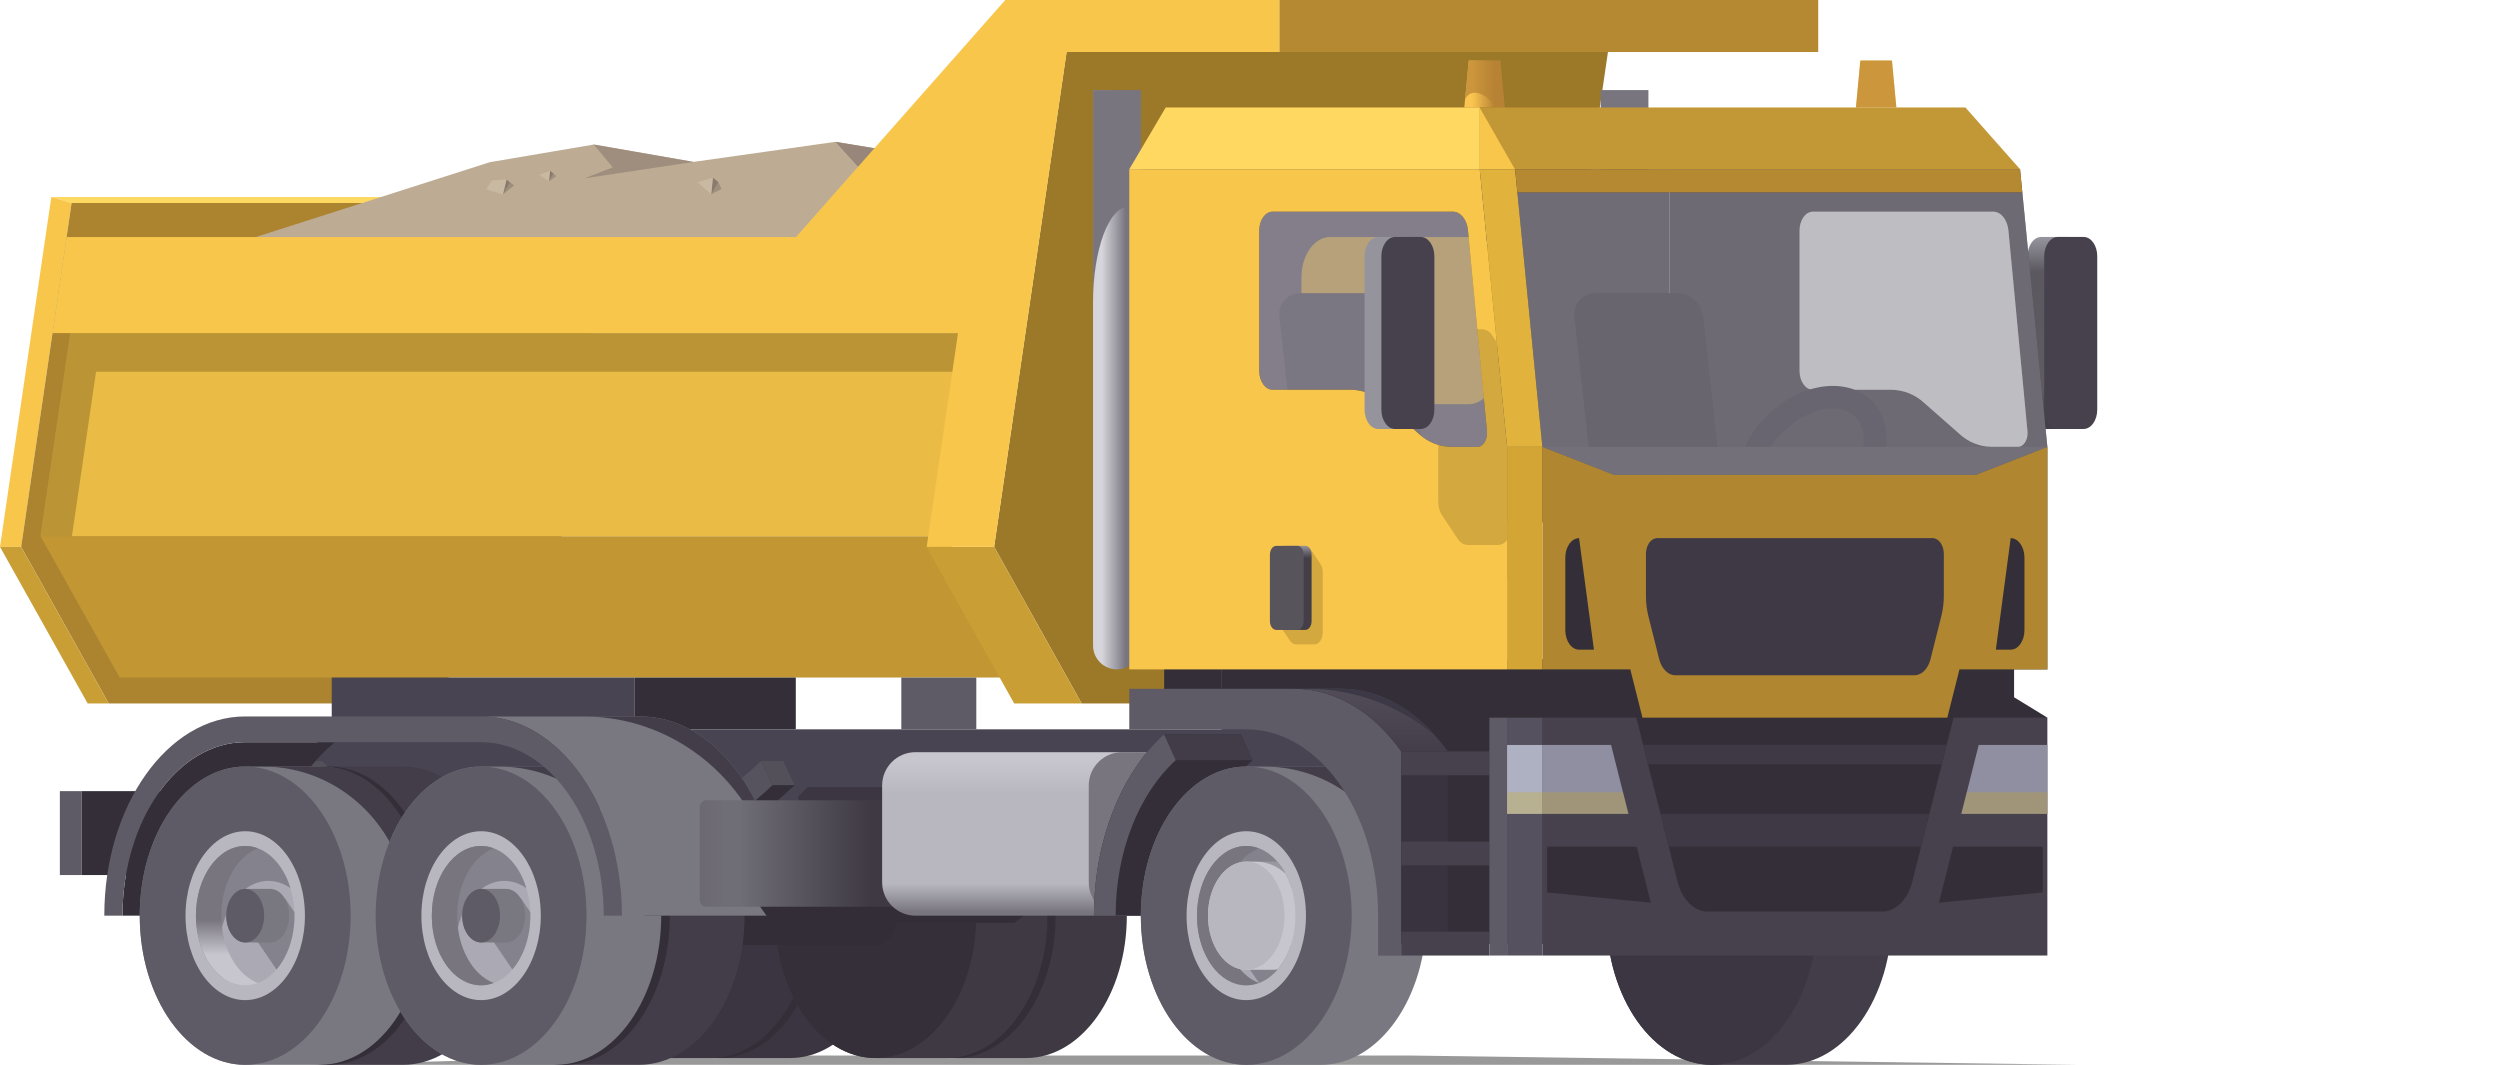 <?xml version="1.0" encoding="UTF-8"?> <svg xmlns="http://www.w3.org/2000/svg" width="540" height="230" viewBox="0 0 540 230" fill="none"> <g clip-path="url(#clip0)"> <path opacity="0.4" d="M305.014 228H142.113L66 230H188.257H449L305.014 228Z" fill="#010000"></path> <path d="M170.708 167.036H155.326C143.312 167.036 133.59 180.802 133.59 197.786C133.59 214.77 143.321 228.536 155.326 228.536H170.708C182.721 228.536 192.448 214.77 192.448 197.786C192.448 180.802 182.717 167.036 170.708 167.036Z" fill="#3A3540"></path> <path d="M155.326 228.536C167.33 228.536 177.062 214.768 177.062 197.786C177.062 180.803 167.33 167.036 155.326 167.036C143.322 167.036 133.59 180.803 133.59 197.786C133.59 214.768 143.322 228.536 155.326 228.536Z" fill="#332E37"></path> <path d="M153.573 167.036H138.191C126.178 167.036 116.456 180.802 116.456 197.786C116.456 214.77 126.187 228.536 138.191 228.536H153.573C165.587 228.536 175.309 214.77 175.309 197.786C175.309 180.802 165.578 167.036 153.573 167.036Z" fill="#3A3540"></path> <path d="M138.191 228.536C150.195 228.536 159.927 214.768 159.927 197.786C159.927 180.803 150.195 167.036 138.191 167.036C126.187 167.036 116.456 180.803 116.456 197.786C116.456 214.768 126.187 228.536 138.191 228.536Z" fill="#3B3641"></path> <path d="M221.659 167.036H206.277C194.264 167.036 184.542 180.802 184.542 197.786C184.542 214.77 194.272 228.536 206.277 228.536H221.659C233.672 228.536 243.395 214.77 243.395 197.786C243.395 180.802 233.664 167.036 221.659 167.036Z" fill="#3E3943"></path> <path d="M206.277 228.536C218.281 228.536 228.013 214.768 228.013 197.786C228.013 180.803 218.281 167.036 206.277 167.036C194.273 167.036 184.542 180.803 184.542 197.786C184.542 214.768 194.273 228.536 206.277 228.536Z" fill="#332E37"></path> <path d="M204.524 167.036H189.142C177.128 167.036 167.402 180.802 167.402 197.786C167.402 214.77 177.137 228.536 189.142 228.536H204.524C216.537 228.536 226.259 214.77 226.259 197.786C226.259 180.802 216.528 167.036 204.524 167.036Z" fill="#3E3943"></path> <path d="M189.142 228.536C201.146 228.536 210.878 214.768 210.878 197.786C210.878 180.803 201.146 167.036 189.142 167.036C177.138 167.036 167.406 180.803 167.406 197.786C167.406 214.768 177.138 228.536 189.142 228.536Z" fill="#342F38"></path> <path d="M134.383 170.885H17.673V189.009H134.383V170.885Z" fill="#332E37"></path> <path d="M17.673 170.885H12.93V189.009H17.673V170.885Z" fill="#5F5B66"></path> <path d="M11.084 42.558L15.457 43.853H131.873L127.495 42.558H11.084Z" fill="#FFD862"></path> <path d="M11.084 42.558L0 118.122H4.565L15.457 43.853L11.084 42.558Z" fill="#F8C64B"></path> <path d="M15.458 43.853L4.565 118.122L23.471 151.943H92.1L120.977 118.122L131.873 43.853H15.458Z" fill="#AC8430"></path> <path d="M385.902 165.567H369.75C357.176 165.567 346.982 179.992 346.982 197.781C346.982 215.571 357.176 229.996 369.75 229.996H385.902C398.476 229.996 408.674 215.571 408.674 197.781C408.674 179.992 398.476 165.567 385.902 165.567Z" fill="url(#paint0_linear)"></path> <path d="M369.764 230C382.34 230 392.536 215.577 392.536 197.786C392.536 179.994 382.34 165.571 369.764 165.571C357.187 165.571 346.991 179.994 346.991 197.786C346.991 215.577 357.187 230 369.764 230Z" fill="#3B3641"></path> <path d="M385.902 165.567H378.685C383.564 165.57 388.378 166.699 392.751 168.865C397.124 171.031 400.939 174.176 403.9 178.056C399.735 170.463 393.221 165.567 385.902 165.567Z" fill="#433D4A"></path> <path d="M25.86 146.353L8.752 115.821H204.399L221.507 146.353H25.86Z" fill="#C29633"></path> <path d="M230.375 11.229L214.731 118.122L233.637 151.943H302.804L331.645 118.122L347.32 11.229H230.375Z" fill="#9C7829"></path> <path d="M446.45 51.183H440.897C439.269 51.183 437.947 53.052 437.947 55.353V88.489C437.947 90.794 439.282 92.659 440.897 92.659H446.45C448.079 92.659 449.4 90.794 449.4 88.489V55.371C449.396 53.07 448.061 51.183 446.45 51.183Z" fill="url(#paint1_linear)"></path> <path d="M450.072 51.183H444.501C442.873 51.183 441.551 53.052 441.551 55.353V88.489C441.551 90.794 442.886 92.659 444.501 92.659H450.054C451.683 92.659 453.004 90.794 453.004 88.489V55.371C453.022 53.07 451.701 51.183 450.072 51.183Z" fill="#47414D"></path> <path opacity="0.5" d="M430.552 45.722H391.584C389.991 45.722 388.705 47.547 388.705 49.795V80.113C388.705 82.361 389.991 84.185 391.584 84.185H408.599C411.19 84.229 413.675 85.226 415.58 86.985L423.237 93.719C425.136 95.477 427.614 96.477 430.201 96.527H435.852C437.124 96.527 438.099 94.943 437.934 93.167L433.814 49.737C433.578 47.436 432.194 45.722 430.552 45.722Z" fill="#A7A6AD"></path> <path d="M360.629 144.591V36.558H436.332L442.232 96.527V144.595L360.629 144.591ZM430.552 45.722H391.584C389.991 45.722 388.705 47.547 388.705 49.795V80.113C388.705 82.361 389.991 84.185 391.584 84.185H408.599C411.19 84.229 413.675 85.226 415.58 86.985L423.237 93.719C425.136 95.477 427.614 96.476 430.201 96.527H435.852C437.124 96.527 438.099 94.943 437.934 93.167L433.814 49.737C433.578 47.436 432.194 45.722 430.552 45.722Z" fill="#3B3541"></path> <path d="M345.754 19.454V139.437C345.754 140.804 346.297 142.115 347.264 143.081C348.23 144.048 349.54 144.591 350.907 144.591C352.273 144.591 353.584 144.048 354.55 143.081C355.516 142.115 356.059 140.804 356.059 139.437V19.454H345.754Z" fill="#78757F"></path> <path d="M243.924 36.558V112.835H360.629V36.558H243.924ZM323.445 78.577C323.445 83.402 320.677 87.31 317.269 87.31H287.284C283.871 87.31 281.108 83.402 281.108 78.577V59.933C281.108 55.113 283.871 51.201 287.284 51.201H317.269C320.677 51.201 323.445 55.113 323.445 59.933V78.577Z" fill="#3F3945"></path> <path d="M241.25 144.591C239.884 144.589 238.574 144.046 237.608 143.08C236.642 142.113 236.098 140.803 236.097 139.437V19.454H246.402V139.437C246.402 140.804 245.859 142.115 244.893 143.081C243.927 144.048 242.616 144.591 241.25 144.591V144.591Z" fill="url(#paint2_linear)"></path> <path d="M243.79 44.632C244.789 44.68 245.728 45.121 246.402 45.86V19.454H236.097V65.296C236.097 53.885 239.541 44.632 243.79 44.632Z" fill="#78757F"></path> <path d="M263.858 142.414H251.461V153.799H263.858V142.414Z" fill="#332E37"></path> <path d="M171.892 146.353H137.124V157.533H171.892V146.353Z" fill="#332E37"></path> <path d="M338.546 203.825V142.414H263.853V157.533H137.123V146.353H71.654V157.101L58.617 170.885V189.009H300.477V203.825H338.546Z" fill="#494451"></path> <path d="M116.972 185.555C99.455 184.905 83.183 177.197 69.519 164.374H64.686C78.978 177.784 96.109 185.595 114.556 185.595C115.361 185.595 116.167 185.595 116.972 185.555Z" fill="#53505A"></path> <path d="M169.253 164.374H164.421L166.855 169.572C151.865 183.641 133.884 191.826 114.547 191.826H119.379C138.716 191.826 156.697 183.623 171.687 169.572L169.253 164.374Z" fill="#332E37"></path> <path d="M62.244 169.573L64.686 164.356C78.978 177.784 96.109 185.595 114.556 185.595C133.003 185.595 150.152 177.775 164.421 164.365L166.855 169.573C151.865 183.641 133.884 191.826 114.547 191.826C95.21 191.826 77.234 183.659 62.244 169.573Z" fill="#56535E"></path> <path d="M169.253 164.374H164.421L166.864 169.59H171.696L169.253 164.374Z" fill="#53505A"></path> <path d="M324.068 13.072H317.242L316.29 23.219H325.015L324.068 13.072Z" fill="url(#paint3_linear)"></path> <path d="M408.661 13.072H401.835L400.883 23.219H409.609L408.661 13.072Z" fill="url(#paint4_linear)"></path> <path opacity="0.7" d="M408.661 13.072H401.835L400.883 23.219H409.609L408.661 13.072Z" fill="#B78234"></path> <path opacity="0.7" d="M318.581 20.029C320.019 20.029 321.749 21.244 323.222 23.242H325.002L324.05 13.094H317.246L316.463 21.364C316.988 20.5 317.691 20.029 318.581 20.029Z" fill="#B78234"></path> <path d="M52.949 160.315C38.345 160.315 26.461 177.125 26.461 197.786H56.882C56.882 181.732 63.133 167.712 72.371 160.315H52.949Z" fill="#332E37"></path> <path d="M87.098 165.567H70.964C58.386 165.567 48.192 179.992 48.192 197.781C48.192 215.571 58.386 229.996 70.964 229.996H87.098C99.677 229.996 109.87 215.571 109.87 197.781C109.87 179.992 99.668 165.567 87.098 165.567Z" fill="#433D4A"></path> <path d="M70.964 230C83.541 230 93.737 215.577 93.737 197.786C93.737 179.994 83.541 165.571 70.964 165.571C58.387 165.571 48.192 179.994 48.192 197.786C48.192 215.577 58.387 230 70.964 230Z" fill="#332E37"></path> <path d="M69.105 165.567H52.949C40.374 165.567 30.176 179.992 30.176 197.781C30.176 215.571 40.392 230 52.949 230H69.087C81.661 230 91.859 215.575 91.859 197.786C91.859 179.996 81.679 165.567 69.105 165.567Z" fill="url(#paint5_linear)"></path> <path d="M52.967 230C65.543 230 75.739 215.577 75.739 197.786C75.739 179.994 65.543 165.571 52.967 165.571C40.39 165.571 30.194 179.994 30.194 197.786C30.194 215.577 40.39 230 52.967 230Z" fill="#5F5B66"></path> <path d="M52.966 216.025C60.088 216.025 65.861 207.859 65.861 197.785C65.861 187.712 60.088 179.546 52.966 179.546C45.845 179.546 40.072 187.712 40.072 197.785C40.072 207.859 45.845 216.025 52.966 216.025Z" fill="#B8B7BF"></path> <path d="M52.966 212.843C58.844 212.843 63.609 206.101 63.609 197.786C63.609 189.47 58.844 182.729 52.966 182.729C47.088 182.729 42.323 189.47 42.323 197.786C42.323 206.101 47.088 212.843 52.966 212.843Z" fill="#ABAAB4"></path> <path opacity="0.25" d="M47.351 205.33C47.351 197.016 52.117 190.273 57.994 190.273C59.708 190.291 61.374 190.847 62.755 191.862C61.127 186.494 57.358 182.729 52.966 182.729C47.089 182.729 42.323 189.472 42.323 197.786C42.323 203.679 44.721 208.779 48.21 211.254C47.635 209.332 47.345 207.336 47.351 205.33V205.33Z" fill="#130F17"></path> <path d="M55.707 183.25C54.832 182.914 53.904 182.738 52.966 182.729C47.089 182.729 42.323 189.472 42.323 197.786C42.323 206.1 47.089 212.843 52.966 212.843C53.904 212.836 54.833 212.659 55.707 212.322C51.155 210.608 47.8 204.756 47.8 197.786C47.8 190.816 51.169 184.963 55.707 183.25Z" fill="url(#paint6_linear)"></path> <path opacity="0.25" d="M59.725 209.42C62.097 206.656 63.61 202.472 63.61 197.785C63.61 197.536 63.61 197.287 63.61 197.042L61.518 193.976L55.485 203.206L59.725 209.42Z" fill="#130F17"></path> <path d="M58.386 192H52.948C50.693 192 48.859 194.59 48.859 197.785C48.859 200.981 50.693 203.571 52.948 203.571H58.368C60.624 203.571 62.457 200.981 62.457 197.785C62.457 194.59 60.642 192 58.386 192Z" fill="url(#paint7_linear)"></path> <path d="M52.967 203.571C55.225 203.571 57.056 200.981 57.056 197.785C57.056 194.59 55.225 192 52.967 192C50.708 192 48.877 194.59 48.877 197.785C48.877 200.981 50.708 203.571 52.967 203.571Z" fill="#5F5B66"></path> <path d="M88.273 197.786H92.34C92.34 179.983 82.146 165.576 69.567 165.571H56.784C74.177 165.567 88.273 179.996 88.273 197.786Z" fill="#433D4A"></path> <path d="M189.258 191.466H136.336C133.871 191.466 131.886 194.296 131.886 197.786C131.886 201.275 133.888 204.106 136.336 204.106H189.258C191.723 204.106 193.707 201.28 193.707 197.786C193.707 194.292 191.723 191.466 189.258 191.466Z" fill="#322D36"></path> <path d="M138.049 165.567H121.915C109.341 165.567 99.147 179.992 99.147 197.781C99.147 215.571 109.341 229.996 121.915 229.996H138.054C150.628 229.996 160.826 215.571 160.826 197.781C160.826 179.992 150.623 165.567 138.049 165.567Z" fill="#433D4A"></path> <path d="M121.915 230C134.492 230 144.688 215.577 144.688 197.786C144.688 179.994 134.492 165.571 121.915 165.571C109.339 165.571 99.143 179.994 99.143 197.786C99.143 215.577 109.339 230 121.915 230Z" fill="#332E37"></path> <path d="M120.051 165.567H103.917C91.339 165.567 81.145 179.992 81.145 197.781C81.145 215.571 91.339 229.996 103.917 229.996H120.051C132.63 229.996 142.823 215.571 142.823 197.781C142.823 179.992 132.63 165.567 120.051 165.567Z" fill="url(#paint8_linear)"></path> <path d="M103.917 230C116.494 230 126.69 215.577 126.69 197.786C126.69 179.994 116.494 165.571 103.917 165.571C91.341 165.571 81.145 179.994 81.145 197.786C81.145 215.577 91.341 230 103.917 230Z" fill="#5F5B66"></path> <path d="M103.917 216.025C111.038 216.025 116.812 207.859 116.812 197.785C116.812 187.712 111.038 179.546 103.917 179.546C96.796 179.546 91.022 187.712 91.022 197.785C91.022 207.859 96.796 216.025 103.917 216.025Z" fill="#B8B7BF"></path> <path d="M103.917 212.843C109.795 212.843 114.56 206.101 114.56 197.786C114.56 189.47 109.795 182.729 103.917 182.729C98.039 182.729 93.274 189.47 93.274 197.786C93.274 206.101 98.039 212.843 103.917 212.843Z" fill="#ABAAB4"></path> <path opacity="0.25" d="M98.302 205.33C98.302 197.016 103.067 190.273 108.945 190.273C110.658 190.291 112.322 190.847 113.701 191.862C112.077 186.494 108.309 182.729 103.913 182.729C98.035 182.729 93.269 189.472 93.269 197.786C93.269 203.679 95.663 208.779 99.152 211.254C98.582 209.331 98.295 207.335 98.302 205.33V205.33Z" fill="#130F17"></path> <path d="M106.653 183.25C105.78 182.914 104.853 182.737 103.917 182.729C98.039 182.729 93.274 189.472 93.274 197.786C93.274 206.1 98.039 212.843 103.917 212.843C104.853 212.836 105.78 212.66 106.653 212.322C102.106 210.608 98.751 204.756 98.751 197.786C98.751 190.816 102.106 184.963 106.653 183.25Z" fill="url(#paint9_linear)"></path> <path opacity="0.25" d="M110.676 209.42C113.047 206.656 114.56 202.472 114.56 197.785C114.56 197.536 114.56 197.287 114.56 197.042L112.464 193.976L106.449 203.206L110.676 209.42Z" fill="#130F17"></path> <path d="M109.332 192H103.917C101.657 192 99.828 194.59 99.828 197.785C99.828 200.981 101.657 203.571 103.917 203.571H109.332C111.593 203.571 113.421 200.981 113.421 197.785C113.421 194.59 111.593 192 109.332 192Z" fill="url(#paint10_linear)"></path> <path d="M103.917 203.571C106.176 203.571 108.006 200.981 108.006 197.785C108.006 194.59 106.176 192 103.917 192C101.659 192 99.828 194.59 99.828 197.785C99.828 200.981 101.659 203.571 103.917 203.571Z" fill="#5F5B66"></path> <path d="M139.224 197.786H143.273C143.273 179.983 133.079 165.576 120.505 165.571H107.735C125.123 165.567 139.224 179.996 139.224 197.786Z" fill="#433D4A"></path> <path d="M138.271 154.751H103.917C120.691 154.751 134.338 174.054 134.338 197.786H168.697C168.697 174.054 155.046 154.751 138.271 154.751Z" fill="url(#paint11_linear)"></path> <path d="M168.092 197.786H168.697C168.697 174.054 155.046 154.751 138.271 154.751H126.022C149.257 154.751 168.092 174.023 168.092 197.786Z" fill="#433D4A"></path> <path d="M159.932 189.77L166.641 199.339H219.118L231.337 189.77H159.932Z" fill="#332D38"></path> <path d="M192.911 172.007L190.917 170.013H174.441L172.448 172.007V173.908H192.911V172.007Z" fill="#3B3641"></path> <path d="M212.742 172.853H152.621C151.8 172.853 151.135 173.518 151.135 174.339V194.367C151.135 195.188 151.8 195.854 152.621 195.854H212.742C213.563 195.854 214.228 195.188 214.228 194.367V174.339C214.228 173.518 213.563 172.853 212.742 172.853Z" fill="url(#paint12_linear)"></path> <path d="M252.712 162.469H197.743C193.765 162.469 190.54 165.695 190.54 169.675V190.58C190.54 194.56 193.765 197.786 197.743 197.786H252.712C256.69 197.786 259.916 194.56 259.916 190.58V169.675C259.916 165.695 256.69 162.469 252.712 162.469Z" fill="url(#paint13_linear)"></path> <path d="M249.949 162.469H242.376C238.397 162.469 235.172 165.695 235.172 169.675V190.58C235.172 194.56 238.397 197.786 242.376 197.786H249.949C253.927 197.786 257.152 194.56 257.152 190.58V169.675C257.152 165.695 253.927 162.469 249.949 162.469Z" fill="#78757F"></path> <path d="M268.018 158.597H251.417C242.313 166.88 236.289 181.336 236.289 197.786H257.584C257.584 183.681 262.758 171.291 270.563 164.192L268.018 158.597Z" fill="#332E37"></path> <path d="M268.018 158.597H251.417L253.953 164.192H270.554L268.018 158.597Z" fill="#423C49"></path> <path d="M251.417 158.597C242.313 166.88 236.289 181.336 236.289 197.786H240.983C240.983 183.681 246.158 171.295 253.962 164.192L251.417 158.597Z" fill="#5F5B66"></path> <path d="M285.33 165.567H269.192C256.618 165.567 246.42 179.992 246.42 197.781C246.42 215.571 256.618 229.996 269.192 229.996H285.33C297.905 229.996 308.103 215.571 308.103 197.781C308.103 179.992 297.905 165.567 285.33 165.567Z" fill="url(#paint14_linear)"></path> <path d="M304.499 197.786H308.565C308.565 179.983 298.372 165.576 285.793 165.571H273.01C290.403 165.567 304.499 179.996 304.499 197.786Z" fill="#433D4A"></path> <path d="M269.192 230C281.769 230 291.965 215.577 291.965 197.786C291.965 179.994 281.769 165.571 269.192 165.571C256.615 165.571 246.42 179.994 246.42 197.786C246.42 215.577 256.615 230 269.192 230Z" fill="#5F5B66"></path> <path d="M269.192 216.025C276.314 216.025 282.087 207.859 282.087 197.785C282.087 187.712 276.314 179.546 269.192 179.546C262.071 179.546 256.298 187.712 256.298 197.785C256.298 207.859 262.071 216.025 269.192 216.025Z" fill="#B8B7BF"></path> <path d="M269.192 212.843C275.07 212.843 279.836 206.101 279.836 197.786C279.836 189.47 275.07 182.729 269.192 182.729C263.314 182.729 258.549 189.47 258.549 197.786C258.549 206.101 263.314 212.843 269.192 212.843Z" fill="#ABAAB4"></path> <path opacity="0.25" d="M263.577 205.33C263.577 197.016 268.343 190.273 274.22 190.273C275.934 190.291 277.6 190.847 278.981 191.862C277.353 186.494 273.584 182.729 269.192 182.729C263.315 182.729 258.549 189.472 258.549 197.786C258.549 203.679 260.948 208.779 264.436 211.254C263.861 209.332 263.572 207.336 263.577 205.33V205.33Z" fill="#130F17"></path> <path d="M271.933 183.25C271.059 182.912 270.13 182.736 269.192 182.729C263.315 182.729 258.549 189.472 258.549 197.786C258.549 206.1 263.315 212.843 269.192 212.843C270.13 212.836 271.059 212.659 271.933 212.322C267.381 210.608 264.027 204.756 264.027 197.786C264.027 190.816 267.381 184.963 271.933 183.25Z" fill="url(#paint15_linear)"></path> <path opacity="0.25" d="M268.592 207.404L271.964 212.344C275.008 211.187 277.513 208.165 278.83 204.199L268.592 207.404Z" fill="#130F17"></path> <path d="M279.835 197.786C279.835 193.13 278.345 188.973 276 186.214C275.638 186.143 275.27 186.106 274.901 186.103H269.192C264.632 186.103 260.93 191.337 260.93 197.79C260.93 204.244 264.632 209.482 269.192 209.482H274.901C275.27 209.477 275.638 209.439 276 209.366C278.345 206.598 279.835 202.441 279.835 197.786Z" fill="url(#paint16_linear)"></path> <path d="M269.192 209.478C273.756 209.478 277.455 204.243 277.455 197.786C277.455 191.328 273.756 186.094 269.192 186.094C264.629 186.094 260.93 191.328 260.93 197.786C260.93 204.243 264.629 209.478 269.192 209.478Z" fill="#B8B7BF"></path> <path opacity="0.25" d="M276 186.209C275.638 186.139 275.27 186.101 274.901 186.098H271.208C273.638 186.118 275.966 187.075 277.709 188.769C277.232 187.857 276.659 186.999 276 186.209Z" fill="#130F17"></path> <path d="M435.042 150.613V142.423H263.853V156.149H269.192C285.655 156.149 299.039 174.842 299.039 197.795V203.843H333.158V203.963H435.051V156.626L442.241 155.019L435.042 150.613Z" fill="#332E37"></path> <path d="M367.9 68.412C367.727 67.028 367.063 65.753 366.03 64.817C364.996 63.882 363.66 63.349 362.266 63.316H344.624C343.976 63.304 343.332 63.433 342.737 63.692C342.142 63.952 341.61 64.336 341.178 64.82C340.745 65.303 340.421 65.875 340.229 66.495C340.037 67.115 339.98 67.769 340.064 68.412L343.499 99.857H371.334L367.9 68.412Z" fill="#322C38"></path> <path d="M304.192 68.412C304.02 67.028 303.356 65.752 302.322 64.817C301.288 63.882 299.953 63.349 298.559 63.316H280.917C280.268 63.303 279.624 63.431 279.028 63.69C278.433 63.95 277.901 64.334 277.467 64.818C277.034 65.301 276.71 65.873 276.518 66.493C276.325 67.113 276.268 67.768 276.352 68.412L279.769 99.856H307.605L304.192 68.412Z" fill="#322C38"></path> <path d="M381.599 89.856C374.431 97.026 372.958 107.183 378.311 112.555C383.663 117.927 393.813 116.436 401.003 109.261C408.193 102.086 409.648 91.939 404.296 86.585C398.943 81.23 388.767 82.681 381.599 89.856ZM397.466 105.727C392.238 110.957 385.239 112.43 381.826 109.016C378.413 105.603 379.886 98.602 385.114 93.372C390.342 88.142 397.346 86.669 400.754 90.083C404.162 93.496 402.676 100.498 397.466 105.727V105.727Z" fill="#322C3A"></path> <path d="M442.232 96.527L426.766 102.571H348.629L333.158 96.527H442.232Z" fill="#47414D"></path> <path d="M426.766 102.571H348.629L333.158 96.527V144.591H352.148L354.774 155.019H420.617L423.242 144.591H442.232V96.527L426.766 102.571Z" fill="#B08730"></path> <path d="M437.284 120.45V136.121C437.284 138.444 435.949 140.327 434.312 140.327H431.104L434.312 116.24C435.954 116.24 437.284 118.127 437.284 120.45Z" fill="#332E37"></path> <path d="M338.106 136.121V120.45C338.106 118.127 339.441 116.24 341.083 116.24L344.286 140.327H341.083C339.436 140.327 338.106 138.444 338.106 136.121Z" fill="#332E37"></path> <path d="M421.965 155.019L413.066 190.42C412.087 194.305 409.484 196.895 406.57 196.895H368.834C365.92 196.895 363.321 194.305 362.342 190.42L353.443 155.019H333.158V206.398H442.232V155.019H421.965Z" fill="#47414D"></path> <path d="M421.867 182.876H441.222V192.765L418.814 194.991L421.867 182.876Z" fill="#332E37"></path> <path d="M353.528 182.876H334.172V192.765L356.58 194.991L353.528 182.876Z" fill="#332E37"></path> <path d="M333.163 155.019H325.527V206.393H333.163V155.019Z" fill="#56515E"></path> <path d="M333.163 96.527H325.527V144.591H333.163V96.527Z" fill="#D3A534"></path> <path d="M358.658 175.799L360.442 182.875H414.948L416.732 175.799H358.658Z" fill="#3F3945"></path> <path d="M355.961 165.082H419.433L420.483 160.912H354.911L355.961 165.082Z" fill="#3F3945"></path> <path d="M427.397 160.912H442.232V175.799H423.646L427.397 160.912Z" fill="#908EA1"></path> <path d="M347.993 160.912H333.158V175.799H351.744L347.993 160.912Z" fill="#908EA1"></path> <path d="M361.884 145.864H413.497C415.068 145.864 416.47 144.466 416.995 142.37L419.331 133.077C419.69 131.631 419.871 130.147 419.869 128.657V119.676C419.869 117.78 418.783 116.24 417.44 116.24H357.95C356.616 116.24 355.521 117.78 355.521 119.676V128.737C355.521 130.227 355.703 131.711 356.064 133.157L358.382 142.37C358.911 144.466 360.313 145.864 361.884 145.864Z" fill="#3F3945"></path> <path d="M210.882 146.353H194.686V157.533H210.882V146.353Z" fill="#5F5B66"></path> <path opacity="0.45" d="M313.847 45.722H274.874C273.286 45.722 271.996 47.547 271.996 49.795V80.113C271.996 82.361 273.286 84.185 274.874 84.185H291.885C294.47 84.236 296.947 85.236 298.844 86.994L306.501 93.728C308.4 95.486 310.878 96.485 313.465 96.536H319.12C320.388 96.536 321.345 94.952 321.198 93.176L317.078 49.746C316.873 47.436 315.467 45.722 313.847 45.722Z" fill="#D5D4DD"></path> <path d="M243.924 144.591V36.558H319.623L325.527 96.527V144.595L243.924 144.591ZM313.847 45.722H274.874C273.286 45.722 271.995 47.547 271.995 49.795V80.113C271.995 82.361 273.286 84.185 274.874 84.185H291.885C294.47 84.236 296.947 85.236 298.844 86.994L306.501 93.728C308.4 95.486 310.878 96.485 313.465 96.536H319.12C320.388 96.536 321.345 94.952 321.198 93.176L317.077 49.746C316.873 47.436 315.467 45.722 313.847 45.722Z" fill="#F8C64B"></path> <path opacity="0.17" d="M325.527 96.527L323.302 73.944L322.306 72.44C322.088 72.059 321.779 71.74 321.405 71.51C321.032 71.281 320.607 71.149 320.17 71.127H319.115L321.207 93.167C321.376 94.947 320.397 96.527 319.129 96.527H313.473C312.52 96.521 311.574 96.371 310.666 96.082V108.42C310.649 109.436 310.933 110.436 311.484 111.29C312.018 112.069 314.39 115.661 314.879 116.4C315.098 116.779 315.407 117.098 315.78 117.328C316.154 117.557 316.578 117.689 317.015 117.713H323.596C323.976 117.696 324.348 117.592 324.683 117.41C325.017 117.228 325.306 116.972 325.527 116.662V96.527Z" fill="#1E1600"></path> <path opacity="0.17" d="M285.21 121.82C284.885 121.349 283.43 119.15 283.137 118.705C283.004 118.473 282.815 118.278 282.587 118.138C282.36 117.998 282.1 117.917 281.833 117.904H277.829C276.845 117.904 276.049 119.03 276.049 120.427V133.521C276.039 134.142 276.214 134.751 276.552 135.271C276.876 135.747 278.331 137.941 278.621 138.386C278.754 138.618 278.943 138.813 279.17 138.953C279.398 139.093 279.657 139.173 279.924 139.187H283.929C284.917 139.187 285.709 138.057 285.709 136.664V123.574C285.721 122.953 285.547 122.342 285.21 121.82V121.82Z" fill="#1E1400"></path> <path d="M283.306 119.827V134.14C283.306 135.204 282.697 136.063 281.945 136.063H277.38C276.628 136.063 276.018 135.204 276.018 134.14V119.827C276.018 118.763 276.628 117.904 277.38 117.904H281.945C282.697 117.904 283.306 118.763 283.306 119.827Z" fill="url(#paint17_linear)"></path> <path d="M281.589 119.827V134.14C281.589 135.204 280.979 136.063 280.227 136.063H275.662C274.91 136.063 274.3 135.204 274.3 134.14V119.827C274.3 118.763 274.91 117.904 275.662 117.904H280.227C280.979 117.904 281.589 118.763 281.589 119.827Z" fill="#58545C"></path> <path d="M243.924 157.556V148.788H279.582C288.249 148.788 296.557 153.657 302.683 162.322V206.42H297.669V197.786C297.669 175.554 284.93 157.533 269.192 157.533L243.924 157.556Z" fill="#5F5B66"></path> <path d="M312.686 166.074H302.684V202.624H312.686V166.074Z" fill="#39333F"></path> <path d="M321.71 201.253H302.684V206.398H321.71V201.253Z" fill="#47414D"></path> <path d="M321.71 181.776H302.684V186.921H321.71V181.776Z" fill="#47414D"></path> <path d="M321.71 162.3H302.684V167.445H321.71V162.3Z" fill="#47414D"></path> <path d="M325.527 155.019H321.709V206.393H325.527V155.019Z" fill="#5F5B66"></path> <path d="M103.917 154.751H52.949C36.174 154.751 22.528 174.054 22.528 197.786H26.461C26.479 177.139 38.364 160.315 52.949 160.315H103.917C118.521 160.315 130.405 177.125 130.405 197.786H134.338C134.338 174.054 120.692 154.751 103.917 154.751Z" fill="#5F5B66"></path> <path d="M15.186 71.941L8.752 115.821H204.399L210.838 71.941H15.186Z" fill="#EABC45"></path> <path opacity="0.23" d="M20.748 80.291H209.61L210.838 71.941H15.186L8.752 115.821H15.537L20.748 80.291Z" fill="#1E1400"></path> <path d="M214.731 118.122H200.128L219.06 151.943H233.637L214.731 118.122Z" fill="#C99F35"></path> <path d="M4.565 118.122H0L18.933 151.943H23.471L4.565 118.122Z" fill="#C99F35"></path> <path d="M319.623 23.219L327.258 36.558H436.332L424.528 23.219H319.623Z" fill="#C29735"></path> <path d="M319.623 23.219V36.558H327.258L319.623 23.219Z" fill="#F8C64B"></path> <path d="M319.623 36.558L325.527 96.527H333.158L327.258 36.558H319.623Z" fill="#E1B33D"></path> <path opacity="0.47" d="M436.821 41.543L442.232 96.527L426.765 102.571H348.628L333.158 96.527L327.747 41.543H436.821Z" fill="#A7A6AD"></path> <path d="M333.163 160.912H325.527V175.799H333.163V160.912Z" fill="#AEB1C1"></path> <path d="M327.258 36.558L327.747 41.543H436.821L436.332 36.558H327.258Z" fill="#B48931"></path> <path d="M312.686 162.3C306.559 153.634 298.252 148.765 289.589 148.765H279.582C288.25 148.765 296.557 153.634 302.684 162.3H312.686Z" fill="url(#paint18_linear)"></path> <path d="M289.589 148.765H282.318C292.497 148.789 302.339 152.415 310.101 159.002C304.317 152.419 297.086 148.765 289.589 148.765Z" fill="#3D3845"></path> <path d="M251.79 23.219L243.924 36.558H319.623V23.219H251.79Z" fill="#FFD862"></path> <path d="M303.253 51.183H297.7C296.071 51.183 294.75 53.052 294.75 55.353V88.489C294.75 90.794 296.085 92.659 297.7 92.659H303.253C304.881 92.659 306.203 90.794 306.203 88.489V55.371C306.203 53.07 304.881 51.183 303.253 51.183Z" fill="url(#paint19_linear)"></path> <path d="M306.875 51.183H301.326C299.698 51.183 298.376 53.052 298.376 55.353V88.489C298.376 90.794 299.711 92.659 301.326 92.659H306.875C308.508 92.659 309.825 90.794 309.825 88.489V55.371C309.825 53.07 308.508 51.183 306.875 51.183Z" fill="#47414D"></path> <path d="M392.736 0H276.325V11.229H392.736V0Z" fill="#B48931"></path> <path d="M43.658 54.913L105.782 35.036L128.265 31.217L149.787 34.969L180.444 30.634L193.543 32.788L173.925 54.913H43.658Z" fill="#BDAC93"></path> <path d="M155.188 39.353L153.987 38.37L153.622 41.961L155.188 39.353Z" fill="#887B6D"></path> <path opacity="0.7" d="M150.632 39.358L153.987 38.37L153.622 41.961L150.632 39.358Z" fill="#D0BFA8"></path> <path d="M119.566 37.507L118.801 36.879L118.569 39.171L119.566 37.507Z" fill="#887B6D"></path> <path opacity="0.7" d="M116.487 37.76L118.801 36.879L118.569 39.171L116.487 37.76Z" fill="#D0BFA8"></path> <path d="M110.195 39.42L109.412 38.77L108.629 42.028L110.195 39.42Z" fill="#887B6D"></path> <path opacity="0.7" d="M105.052 40.885L106.244 38.962L109.412 38.77L108.629 42.028L105.052 40.885Z" fill="#D0BFA8"></path> <path opacity="0.6" d="M111.045 40.047L108.629 42.028L110.195 39.42L111.045 40.047Z" fill="#887B6D"></path> <path opacity="0.6" d="M120.171 38.023L119.566 37.506L118.569 39.171L120.171 38.023Z" fill="#887B6D"></path> <path opacity="0.6" d="M155.842 40.831L153.622 41.962L155.188 39.353L155.842 40.831Z" fill="#887B6D"></path> <path opacity="0.8" d="M128.264 31.217L132.345 36.153L126.227 38.525L149.786 34.969L128.264 31.217Z" fill="#978679"></path> <path d="M180.443 30.634L188.039 38.997L193.543 32.788L180.443 30.634Z" fill="#978679"></path> <path d="M217.143 0L171.932 51.201H14.381L11.342 71.942H206.931L200.164 118.122H214.731L230.402 11.229H276.325V0H217.143Z" fill="#F8C64B"></path> <path opacity="0.25" d="M350.569 171.13H325.527V175.799H351.744L350.569 171.13Z" fill="#D6AE00"></path> <path opacity="0.25" d="M424.821 171.13H442.232V175.799H423.646L424.821 171.13Z" fill="#D6AE00"></path> </g> <defs> <linearGradient id="paint0_linear" x1="377.835" y1="168.967" x2="377.835" y2="188.301" gradientUnits="userSpaceOnUse"> <stop stop-color="#797780"></stop> <stop offset="1" stop-color="#433D4A"></stop> </linearGradient> <linearGradient id="paint1_linear" x1="443.674" y1="51.33" x2="443.674" y2="92.428" gradientUnits="userSpaceOnUse"> <stop stop-color="#95949C"></stop> <stop offset="0.18" stop-color="#5B5860"></stop> <stop offset="0.8" stop-color="#5E5B62"></stop> <stop offset="0.97" stop-color="#433E48"></stop> </linearGradient> <linearGradient id="paint2_linear" x1="238.028" y1="82.022" x2="243.181" y2="82.022" gradientUnits="userSpaceOnUse"> <stop stop-color="#D6D5DB"></stop> <stop offset="1" stop-color="#78757F"></stop> </linearGradient> <linearGradient id="paint3_linear" x1="317.945" y1="18.146" x2="322.911" y2="18.146" gradientUnits="userSpaceOnUse"> <stop stop-color="#FCC551"></stop> <stop offset="1" stop-color="#B78234"></stop> </linearGradient> <linearGradient id="paint4_linear" x1="8294.67" y1="426.791" x2="8392.04" y2="426.791" gradientUnits="userSpaceOnUse"> <stop stop-color="#FCC551"></stop> <stop offset="1" stop-color="#B78234"></stop> </linearGradient> <linearGradient id="paint5_linear" x1="8491.22" y1="24627" x2="8491.22" y2="27425.9" gradientUnits="userSpaceOnUse"> <stop stop-color="#797780"></stop> <stop offset="1" stop-color="#433D4A"></stop> </linearGradient> <linearGradient id="paint6_linear" x1="49.015" y1="206.269" x2="49.015" y2="198.658" gradientUnits="userSpaceOnUse"> <stop stop-color="#C7C6CE"></stop> <stop offset="1" stop-color="#78757F"></stop> </linearGradient> <linearGradient id="paint7_linear" x1="1750.32" y1="5209.92" x2="1750.32" y2="5314.76" gradientUnits="userSpaceOnUse"> <stop stop-color="#797780"></stop> <stop offset="1" stop-color="#433D4A"></stop> </linearGradient> <linearGradient id="paint8_linear" x1="15604.4" y1="24625.3" x2="15604.4" y2="27424" gradientUnits="userSpaceOnUse"> <stop stop-color="#797780"></stop> <stop offset="1" stop-color="#433D4A"></stop> </linearGradient> <linearGradient id="paint9_linear" x1="3099.25" y1="14138.9" x2="3099.25" y2="13623.9" gradientUnits="userSpaceOnUse"> <stop stop-color="#C7C6CE"></stop> <stop offset="1" stop-color="#78757F"></stop> </linearGradient> <linearGradient id="paint10_linear" x1="3357.28" y1="5209.92" x2="3357.28" y2="5314.76" gradientUnits="userSpaceOnUse"> <stop stop-color="#797780"></stop> <stop offset="1" stop-color="#433D4A"></stop> </linearGradient> <linearGradient id="paint11_linear" x1="19948.5" y1="15117.7" x2="19948.5" y2="16975.9" gradientUnits="userSpaceOnUse"> <stop stop-color="#797780"></stop> <stop offset="1" stop-color="#433D4A"></stop> </linearGradient> <linearGradient id="paint12_linear" x1="151.664" y1="184.358" x2="205.414" y2="184.358" gradientUnits="userSpaceOnUse"> <stop stop-color="#6C6973"></stop> <stop offset="0.09" stop-color="#6F6D76"></stop> <stop offset="0.15" stop-color="#6F6D76"></stop> <stop offset="0.58" stop-color="#47434D"></stop> <stop offset="0.68" stop-color="#3E3943"></stop> </linearGradient> <linearGradient id="paint13_linear" x1="225.228" y1="164.396" x2="225.228" y2="197.051" gradientUnits="userSpaceOnUse"> <stop stop-color="#C7C6CE"></stop> <stop offset="0.22" stop-color="#B8B7BF"></stop> <stop offset="0.81" stop-color="#B8B7BF"></stop> <stop offset="1" stop-color="#78757F"></stop> </linearGradient> <linearGradient id="paint14_linear" x1="38682.9" y1="24625.3" x2="38682.9" y2="27424" gradientUnits="userSpaceOnUse"> <stop stop-color="#797780"></stop> <stop offset="1" stop-color="#433D4A"></stop> </linearGradient> <linearGradient id="paint15_linear" x1="8237" y1="14138.9" x2="8237" y2="13623.9" gradientUnits="userSpaceOnUse"> <stop stop-color="#C7C6CE"></stop> <stop offset="1" stop-color="#78757F"></stop> </linearGradient> <linearGradient id="paint16_linear" x1="11749.6" y1="10107.3" x2="11749.6" y2="10418.4" gradientUnits="userSpaceOnUse"> <stop stop-color="#C7C6CE"></stop> <stop offset="1" stop-color="#78757F"></stop> </linearGradient> <linearGradient id="paint17_linear" x1="279.662" y1="117.846" x2="279.662" y2="120.588" gradientUnits="userSpaceOnUse"> <stop stop-color="#95949C"></stop> <stop offset="1" stop-color="#433E48"></stop> </linearGradient> <linearGradient id="paint18_linear" x1="296.134" y1="139.036" x2="296.134" y2="162.767" gradientUnits="userSpaceOnUse"> <stop stop-color="#5B5762"></stop> <stop offset="1" stop-color="#433D4A"></stop> </linearGradient> <linearGradient id="paint19_linear" x1="8029.04" y1="4834.64" x2="8029.04" y2="8664.56" gradientUnits="userSpaceOnUse"> <stop stop-color="#95949C"></stop> <stop offset="0.18" stop-color="#5B5860"></stop> <stop offset="0.8" stop-color="#5E5B62"></stop> <stop offset="0.97" stop-color="#433E48"></stop> </linearGradient> <clipPath id="clip0"> <rect width="540" height="230" fill="white"></rect> </clipPath> </defs> </svg> 